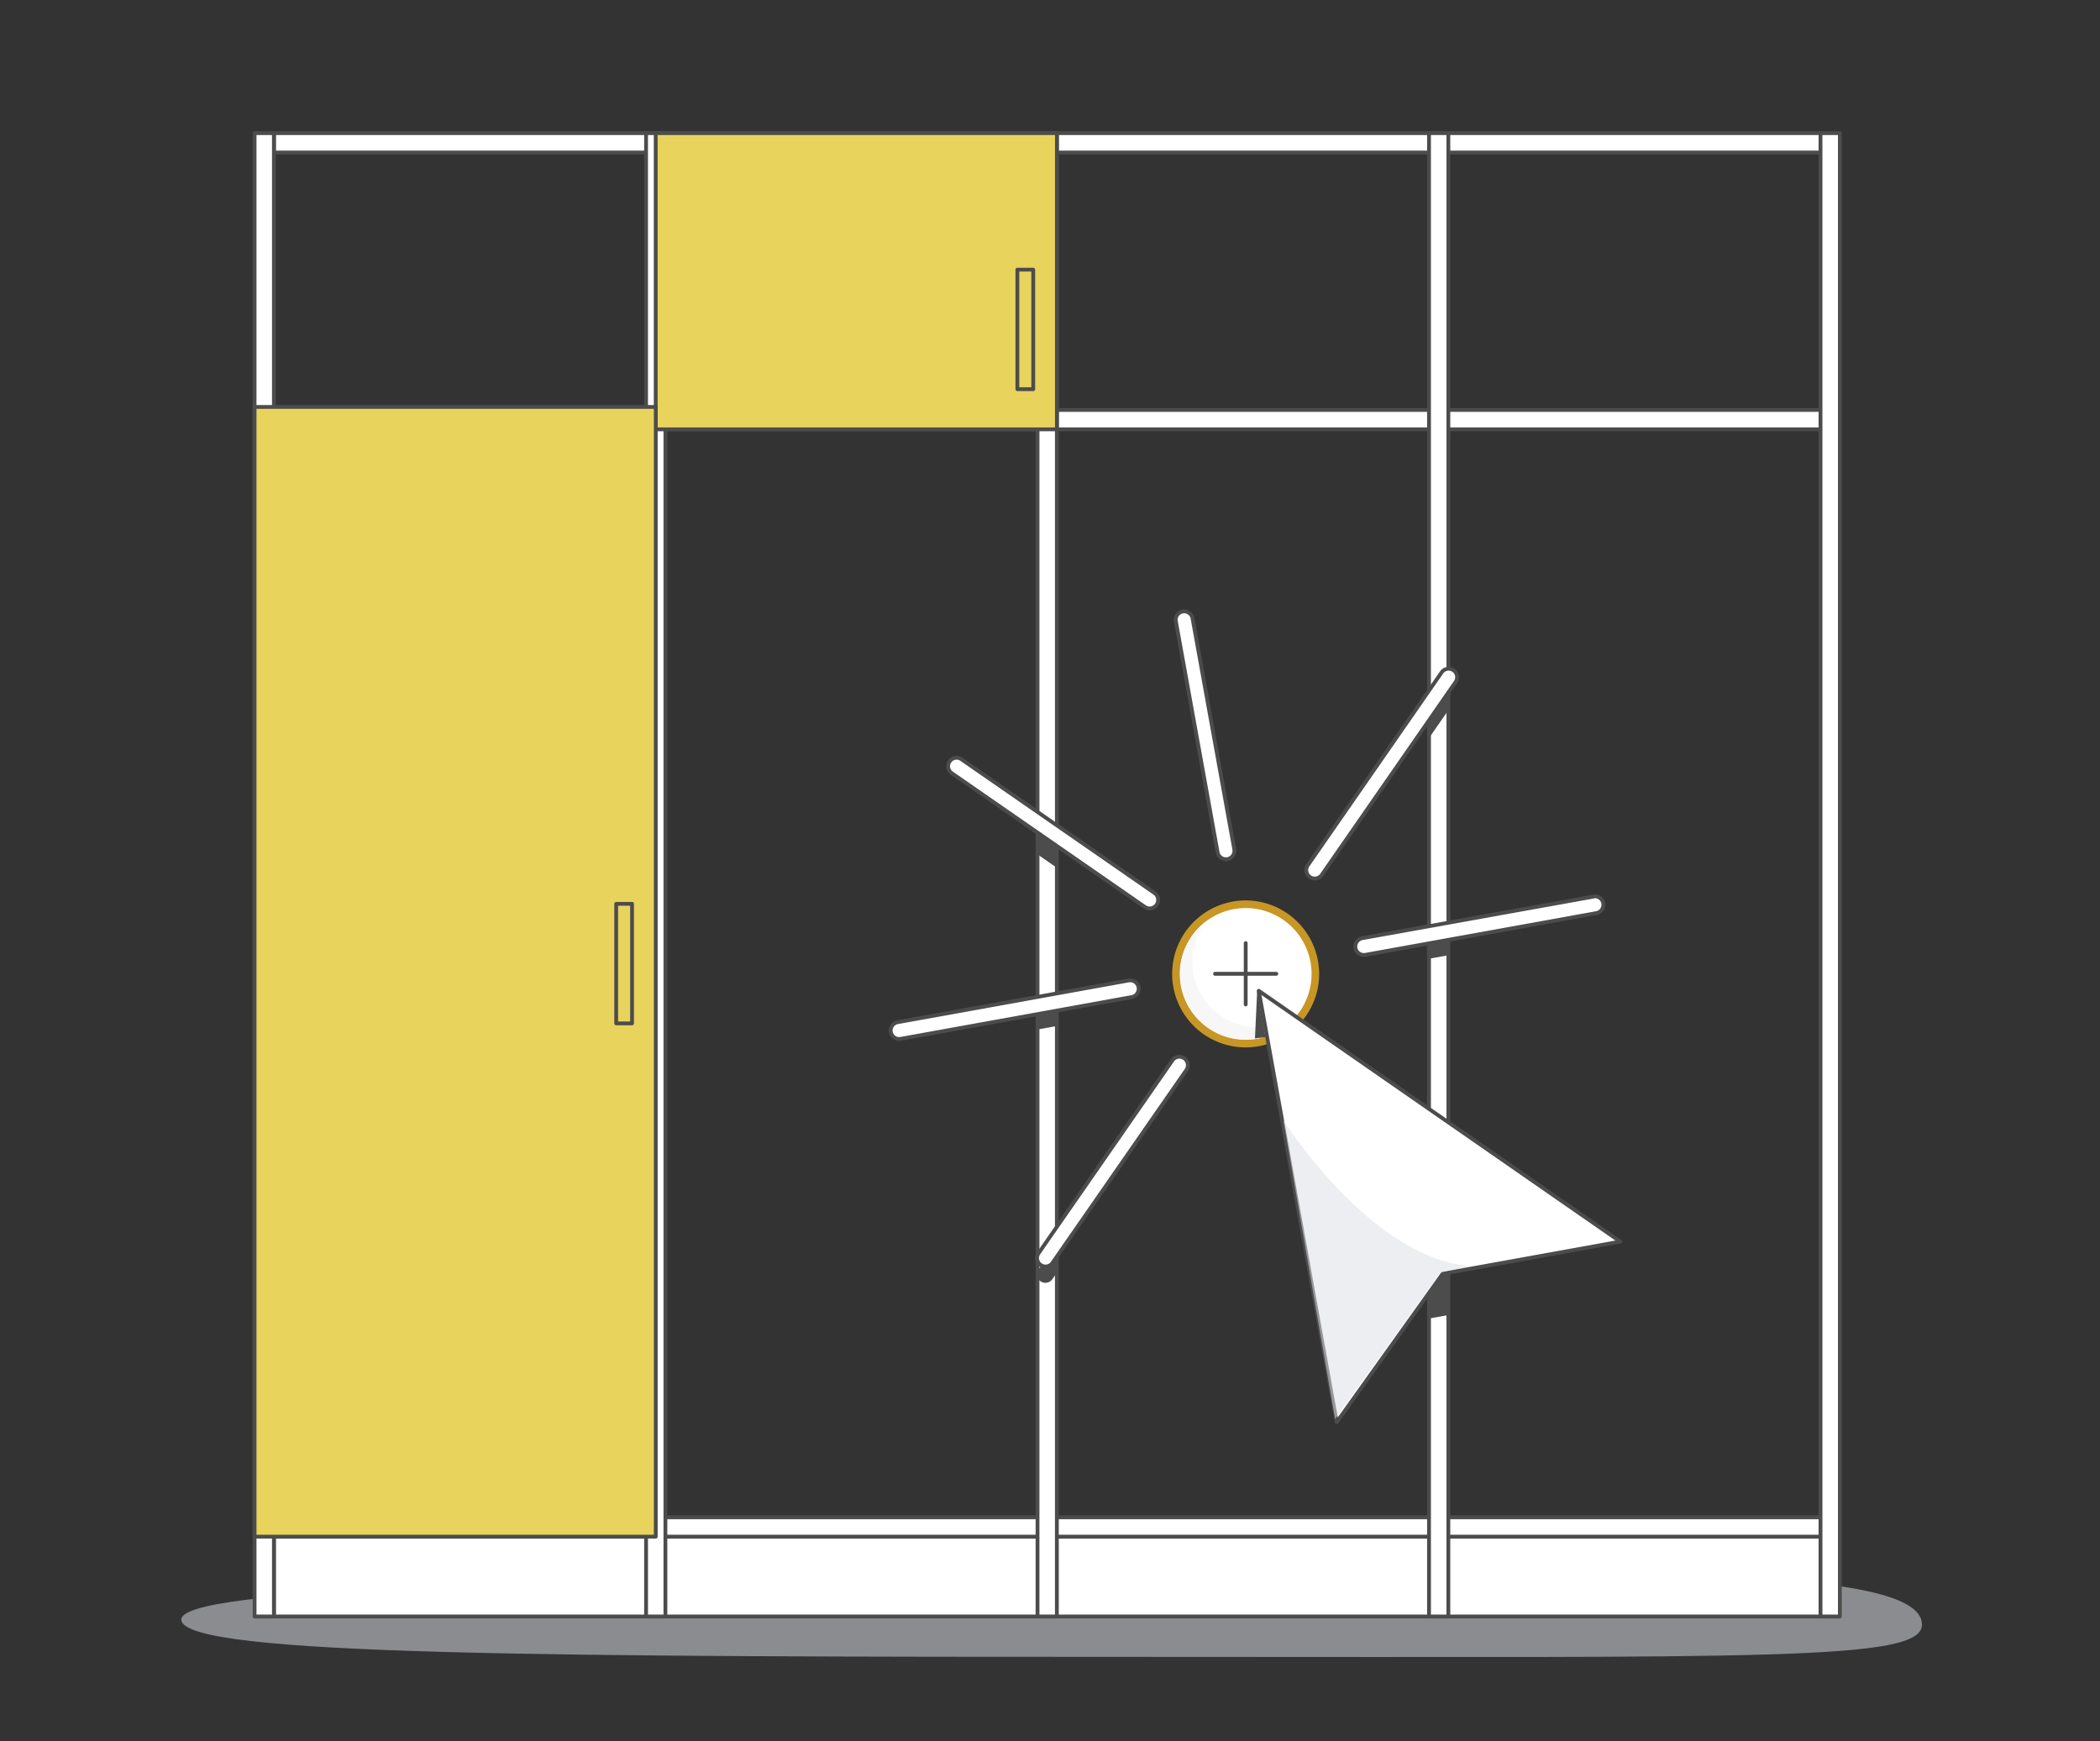 <svg xmlns="http://www.w3.org/2000/svg" viewBox="0 0 550.3 456.39"><rect x="0" y="0" width="550.3" height="456.39" fill="#333333" stroke="none"/><defs><style>.cls-1{isolation:isolate;}.cls-2,.cls-9{fill:#dddfe4;opacity:0.52;}.cls-3,.cls-5{fill:#fff;}.cls-3,.cls-4{stroke:#4d4c4c;stroke-linecap:round;stroke-linejoin:round;}.cls-4{fill:#e8d45d;}.cls-6{fill:#c89624;}.cls-7{fill:#f8f7f7;}.cls-8{fill:#4d4c4c;}.cls-9{mix-blend-mode:multiply;}</style></defs><g class="cls-1"><g id="Ebene_1" data-name="Ebene 1"><path class="cls-2" d="M503.65,425.79c0,9.61-41,8.47-201.11,8.47s-252.78-.33-255-9.47,102-10.4,234.77-11.67S503.64,409.35,503.65,425.79Z"/><rect class="cls-3" x="271.88" y="-92.66" width="5.07" height="405.28" transform="translate(164.44 384.4) rotate(-90)"/><rect class="cls-3" x="271.88" y="-165.21" width="5.07" height="405.28" transform="translate(237 311.85) rotate(-90)"/><rect class="cls-3" x="263.96" y="210.57" width="20.93" height="405.28" transform="translate(-138.79 687.63) rotate(-90)"/><rect class="cls-3" x="271.88" y="197.57" width="5.07" height="405.28" transform="translate(-125.79 674.63) rotate(-90)"/><rect class="cls-3" x="66.71" y="34.89" width="5.07" height="388.79"/><rect class="cls-3" x="477.06" y="34.89" width="5.07" height="388.79"/><rect class="cls-3" x="374.47" y="34.89" width="5.07" height="388.79"/><rect class="cls-3" x="271.88" y="34.89" width="5.07" height="388.79"/><rect class="cls-3" x="169.3" y="34.89" width="5.07" height="388.79"/><rect class="cls-4" x="171.83" y="34.89" width="105.13" height="77.63"/><rect class="cls-4" x="266.6" y="70.67" width="4.16" height="31.33"/><rect class="cls-4" x="66.71" y="106.66" width="105.13" height="296.09"/><rect class="cls-4" x="161.47" y="236.89" width="4.16" height="31.33"/><circle class="cls-5" cx="326.43" cy="255.23" r="18.25"/><path class="cls-6" d="M326.43,238a17.26,17.26,0,1,1-17.26,17.26A17.26,17.26,0,0,1,326.43,238m0-2a19.26,19.26,0,1,0,19.25,19.26A19.28,19.28,0,0,0,326.43,236Z"/><line class="cls-3" x1="318.39" y1="255.23" x2="334.46" y2="255.23"/><line class="cls-3" x1="326.43" y1="247.19" x2="326.43" y2="263.26"/><path class="cls-7" d="M329.67,269.24A17.24,17.24,0,0,1,316,241.52a17.25,17.25,0,1,0,24.18,24.18A17.19,17.19,0,0,1,329.67,269.24Z"/><polygon class="cls-8" points="374.75 345.53 379.82 344.62 379.82 320.02 374.75 320.37 374.75 345.53"/><path class="cls-8" d="M271.76,269.85l5.47-1v-4.52l-5.47,1m108.06-19.53-5.07.92v4.51l5.07-.92"/><polygon class="cls-8" points="329.44 259.68 328.86 272.15 331.63 271.82 329.44 259.68"/><path class="cls-3" d="M309.92,160.27a2.21,2.21,0,0,0-1.79,2.57l10.94,60.54a2.22,2.22,0,1,0,4.37-.79L312.5,162.05A2.22,2.22,0,0,0,309.92,160.27Z"/><path class="cls-3" d="M298.35,258.75a2.22,2.22,0,0,0-2.58-1.78l-60.54,10.94a2.22,2.22,0,0,0,.79,4.37l60.54-10.95A2.21,2.21,0,0,0,298.35,258.75Z"/><path class="cls-3" d="M417.56,235,357,245.89a2.22,2.22,0,0,0,.79,4.37l60.54-10.94a2.22,2.22,0,0,0-.79-4.37Z"/><path class="cls-3" d="M251.94,199a2.22,2.22,0,0,0-2.53,3.65L300,237.7a2.22,2.22,0,0,0,2.53-3.65Z"/><polygon class="cls-3" points="424.59 325.42 329.85 259.68 350.28 372.74 378.05 333.83 424.59 325.42"/><path class="cls-9" d="M349.86,371.91l-13.55-78.27s22.76,36,48.64,38.15l-7.44,1.75Z"/><polyline class="cls-8" points="271.76 223.84 277.23 227.64 277.23 222.23 271.76 218.44"/><path class="cls-8" d="M277,325.71l-4.8,6.92a2.22,2.22,0,1,0,3.64,2.53L277,333.5Z"/><path class="cls-3" d="M307.23,277.92l-35.07,50.54a2.22,2.22,0,0,0,2.22,3.45,2.19,2.19,0,0,0,1.42-.92l35.08-50.54a2.22,2.22,0,1,0-3.65-2.53Z"/><path class="cls-8" d="M374.47,193.44l5.09-7.33v-6.17a2.21,2.21,0,0,0-1.78.94l-3.31,4.77Z"/><path class="cls-3" d="M344.93,230.23a2.23,2.23,0,0,0,1.43-.92l35.07-50.55a2.22,2.22,0,0,0-3.65-2.53l-35.07,50.55a2.22,2.22,0,0,0,2.22,3.45Z"/></g></g></svg>